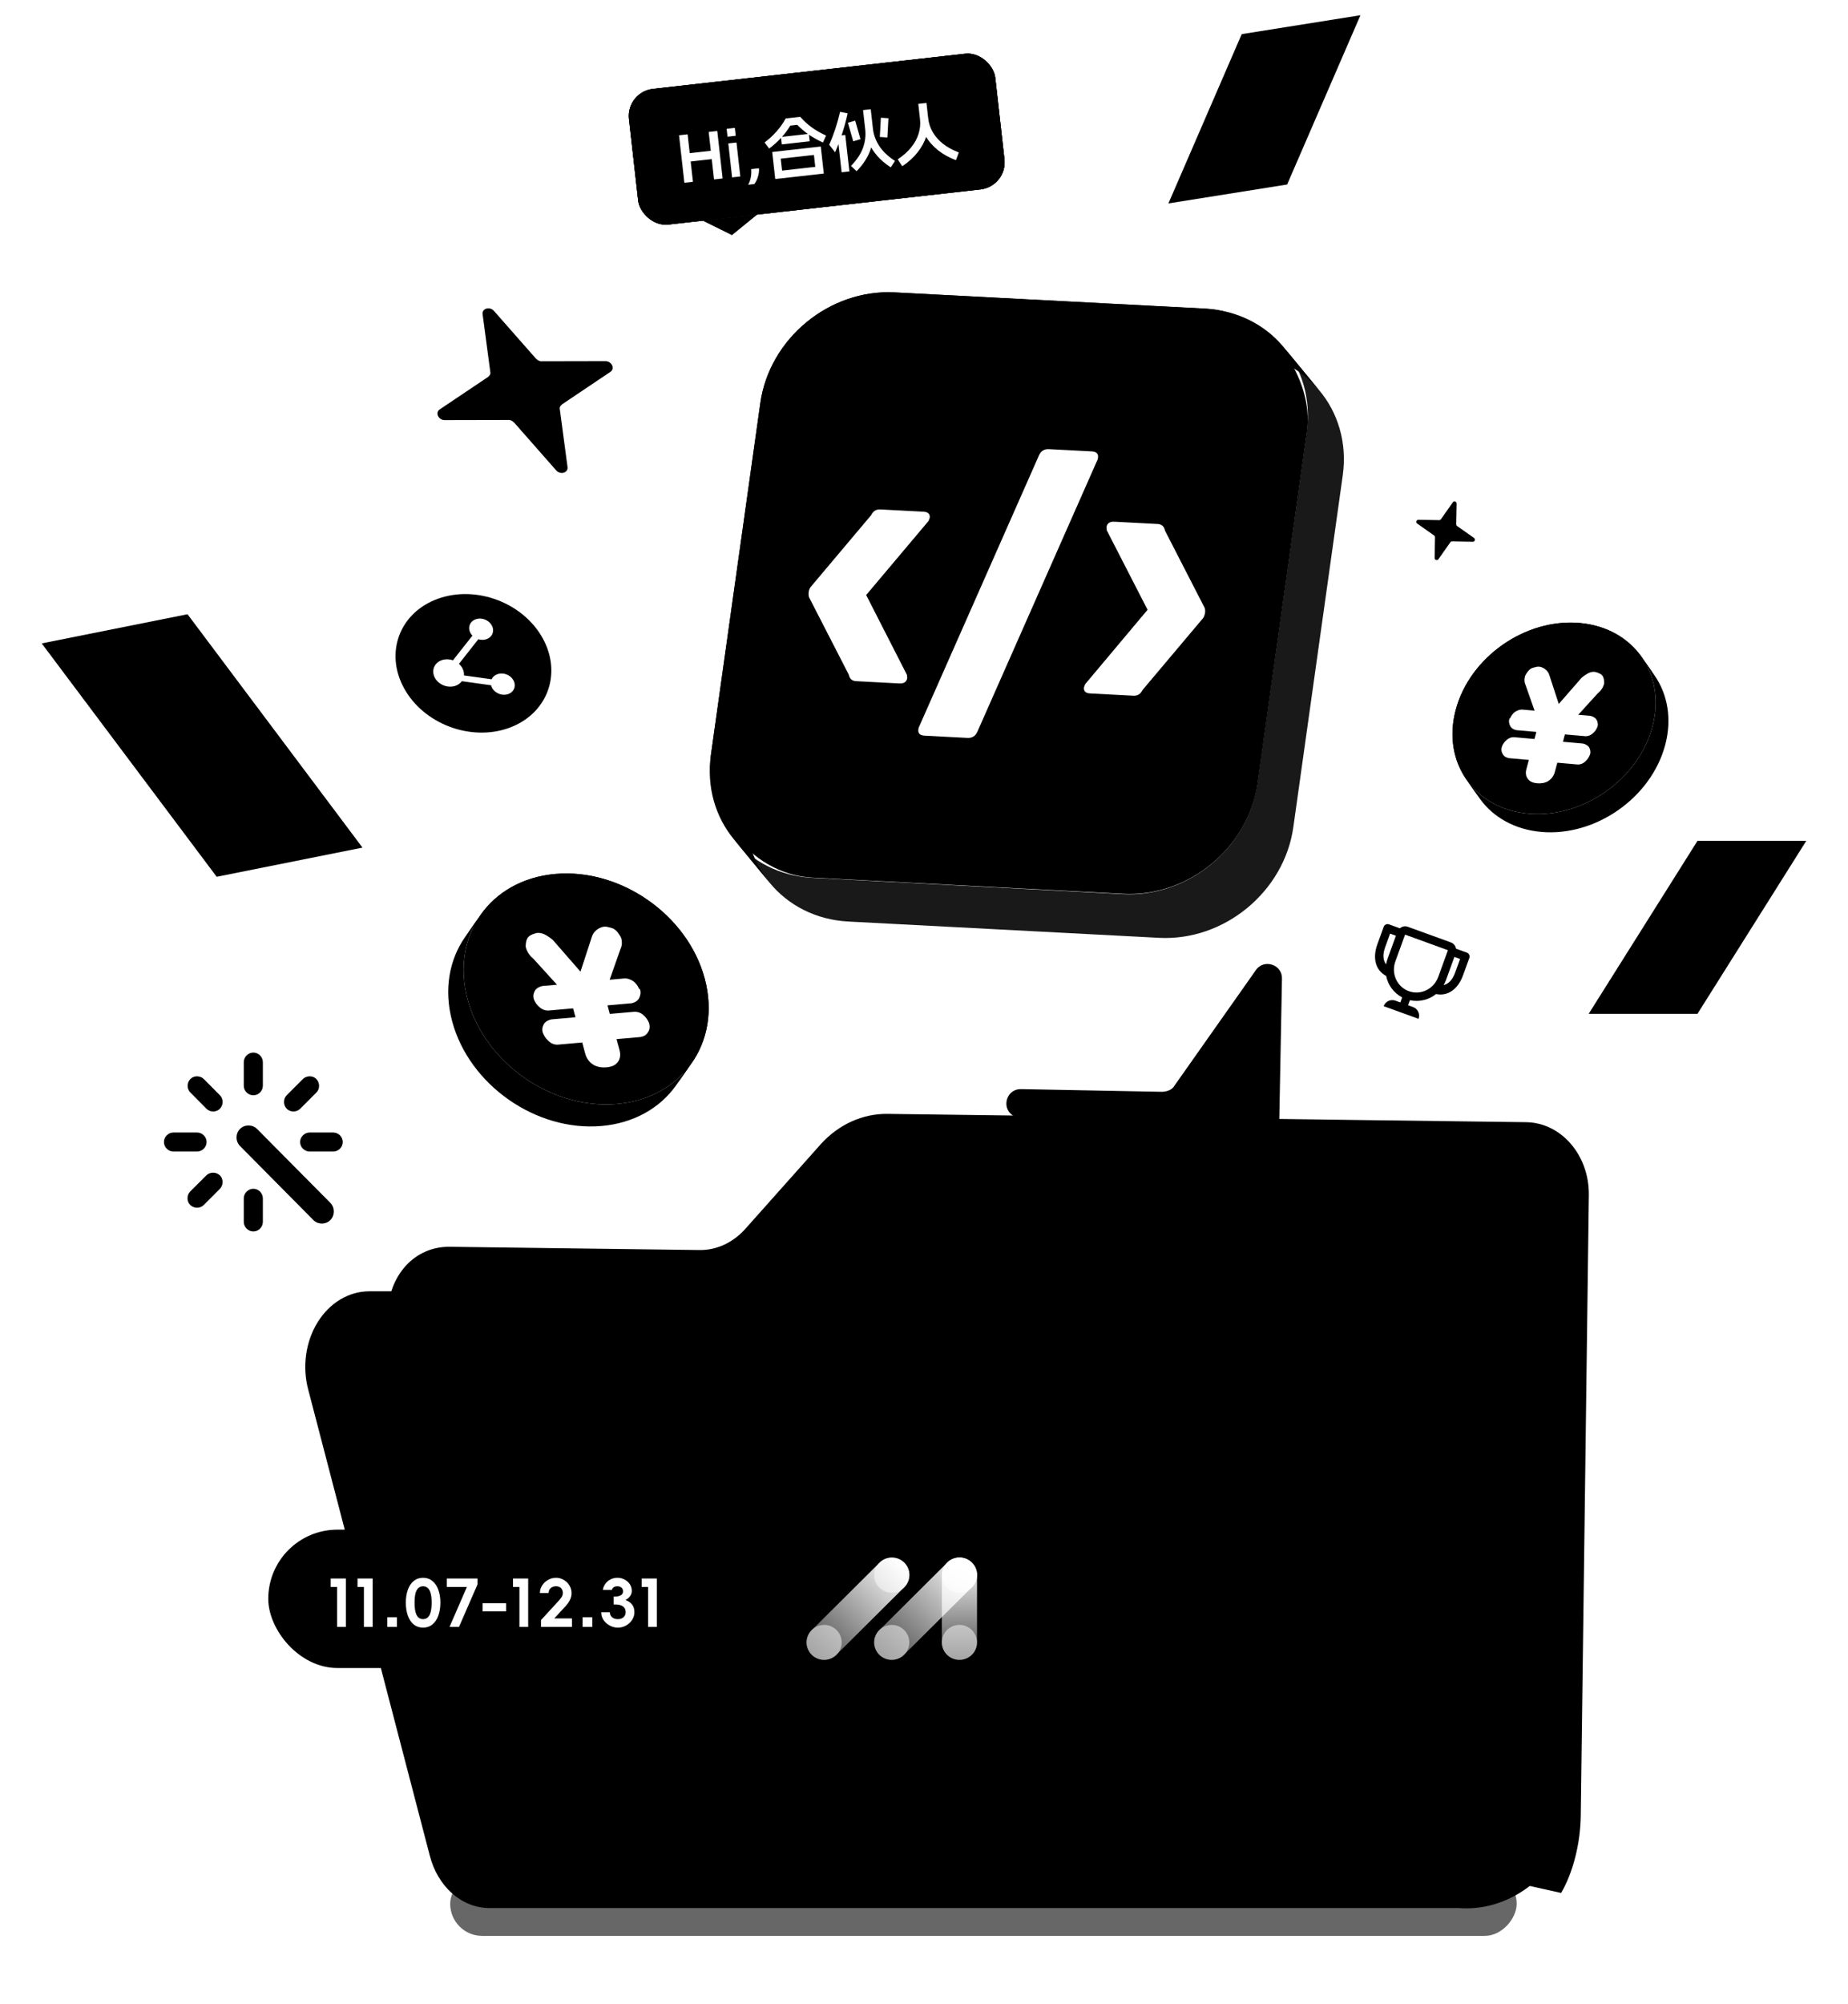 <svg width="620" height="672" viewBox="0 0 620 672" fill="none" xmlns="http://www.w3.org/2000/svg">
<g clip-path="url(#clip0_3859_5966)">
<g filter="url(#filter0_i_3859_5966)">
<path d="M234.732 401.912L150.874 400.821C139.079 400.668 130.209 410.445 130.035 423.792L133.195 489.381L261.785 559.145L523.75 617.524C527.829 610.602 530.228 600.669 530.345 591.69L533.052 383.483C533.225 370.136 523.801 359.187 512.006 359.034L297.746 356.248C289.442 356.14 281.43 359.755 275.456 366.305L249.893 394.992C245.83 399.442 240.376 401.985 234.732 401.912Z" fill="#FF7918" style="fill:#FF7918;fill:color(display-p3 1 0.474 0.094);fill-opacity:1;"/>
</g>
<g opacity="0.9" filter="url(#filter1_b_3859_5966)">
<path fill-rule="evenodd" clip-rule="evenodd" d="M430.346 116.035C436.751 123.546 439.951 133.76 438.4 144.799L421.825 262.739C418.783 284.384 398.622 301.003 376.794 299.86L272.523 294.395C261.609 293.823 252.345 288.918 246.189 281.451L258.275 296.112C264.43 303.579 273.695 308.484 284.609 309.056L388.879 314.52C410.707 315.664 430.868 299.045 433.91 277.4L450.486 159.46C452.037 148.421 448.836 138.207 442.431 130.696L430.346 116.035Z" fill="url(#paint0_linear_3859_5966)" style=""/>
</g>
<path fill-rule="evenodd" clip-rule="evenodd" d="M246.189 281.451C240.034 273.984 236.987 263.954 238.508 253.132L255.083 135.192C258.125 113.547 278.286 96.927 300.114 98.071L404.385 103.536C415.081 104.096 424.192 108.818 430.346 116.035L442.431 130.696C436.278 123.479 427.166 118.757 416.471 118.197L312.2 112.732C290.372 111.588 270.211 128.208 267.169 149.853L250.593 267.793C249.072 278.615 252.119 288.645 258.275 296.112L246.189 281.451Z" fill="#AAAAAA" style="fill:#AAAAAA;fill:color(display-p3 0.667 0.667 0.667);fill-opacity:1;"/>
<rect width="183.568" height="198.253" rx="39.577" transform="matrix(0.999 0.052 -0.139 0.99 260.592 96)" fill="url(#paint1_linear_3859_5966)" style=""/>
<path d="M373.805 174.965L388.354 175.727C389.74 175.8 390.567 176.535 390.836 177.933L404.17 203.892C404.336 204.362 404.371 204.941 404.291 205.513C404.21 206.086 404.014 206.652 403.703 207.213L383.321 231.405C382.666 232.754 381.646 233.393 380.26 233.32L365.711 232.558C364.21 232.479 363.498 231.75 363.675 230.49L364.051 229.472L385.008 204.503L371.309 177.833L371.223 176.79C371.4 175.531 372.304 174.886 373.805 174.965Z" fill="white" style="fill:white;fill-opacity:1;"/>
<path d="M351.91 150.633L366.343 151.39C367.844 151.469 368.556 152.198 368.379 153.457C368.298 154.03 368.266 154.259 368.134 154.367L327.882 245.455C327.211 246.919 326.075 247.551 324.574 247.473L310.141 246.716C308.64 246.638 307.928 245.908 308.105 244.649C308.186 244.076 308.218 243.847 308.35 243.739L348.602 152.652C349.273 151.187 350.408 150.555 351.91 150.633Z" fill="white" style="fill:white;fill-opacity:1;"/>
<path d="M295.33 170.852L309.879 171.615C311.38 171.693 312.092 172.423 311.915 173.682L311.539 174.7L290.598 199.555L304.281 226.34L304.368 227.382C304.191 228.642 303.286 229.286 301.785 229.208L287.236 228.445C285.85 228.373 285.023 227.637 284.754 226.239L271.42 200.28C271.27 199.696 271.235 199.117 271.315 198.544C271.396 197.972 271.592 197.406 271.887 196.96L292.269 172.768C292.924 171.418 293.945 170.779 295.33 170.852Z" fill="white" style="fill:white;fill-opacity:1;"/>
<g filter="url(#filter2_d_3859_5966)">
<circle cx="24.72" cy="24.72" r="24.72" transform="matrix(0.942 -0.337 0.48 0.877 123.684 205.116)" fill="url(#paint2_linear_3859_5966)" style=""/>
<path fill-rule="evenodd" clip-rule="evenodd" d="M160.475 210.384L153.973 218.638C154.434 219.05 154.821 219.529 155.108 220.055C155.541 220.846 155.727 221.699 155.657 222.519L164.94 223.811C165.296 223.029 165.979 222.419 166.864 222.102C167.813 221.763 168.915 221.788 169.928 222.173C170.941 222.559 171.782 223.272 172.266 224.156C172.75 225.04 172.837 226.023 172.508 226.888C172.179 227.753 171.461 228.43 170.513 228.77C169.564 229.109 168.461 229.084 167.448 228.699C166.435 228.313 165.594 227.6 165.11 226.716C164.951 226.425 164.834 226.123 164.762 225.818L154.941 224.451C154.447 225.136 153.727 225.669 152.856 225.981C151.637 226.417 150.221 226.384 148.92 225.89C147.619 225.395 146.539 224.479 145.917 223.344C145.296 222.208 145.184 220.946 145.606 219.834C146.029 218.723 146.951 217.853 148.17 217.417C149.345 216.997 150.704 217.012 151.966 217.458L158.489 209.178C158.232 208.912 158.012 208.616 157.838 208.299C157.354 207.415 157.267 206.432 157.596 205.566C157.925 204.701 158.643 204.024 159.592 203.685C160.541 203.345 161.643 203.371 162.656 203.756C163.669 204.141 164.51 204.854 164.994 205.738C165.478 206.622 165.565 207.605 165.236 208.47C164.907 209.336 164.189 210.013 163.24 210.352C162.384 210.658 161.403 210.668 160.475 210.384Z" fill="white" style="fill:white;fill-opacity:1;"/>
</g>
<path fill-rule="evenodd" clip-rule="evenodd" d="M14 215.783L72.697 294.045L121.611 284.262L62.914 206L14 215.783Z" fill="url(#paint3_linear_3859_5966)" style=""/>
<path fill-rule="evenodd" clip-rule="evenodd" d="M606 282L569.5 340H533L569.5 282H606Z" fill="url(#paint4_linear_3859_5966)" style=""/>
<path fill-rule="evenodd" clip-rule="evenodd" d="M456.429 5.104L431.833 61.877L392 68.221L416.595 11.447L456.429 5.104Z" fill="url(#paint5_linear_3859_5966)" style=""/>
<g opacity="0.596" filter="url(#filter3_f_3859_5966)">
<rect width="357.806" height="21.522" rx="10.761" transform="matrix(1 0 0 -1 151.037 649.242)" fill="#E23B3B" style="fill:#E23B3B;fill:color(display-p3 0.888 0.231 0.231);fill-opacity:1;"/>
</g>
<g filter="url(#filter4_d_3859_5966)">
<path d="M467.969 408.96L429.309 381.714C427.843 380.887 427.313 379.324 427.199 377.55L428.096 330.262C428.279 325.459 422.005 323.405 419.313 327.386L392.067 366.046C391.239 367.512 389.677 368.042 387.903 368.156L340.614 367.259C335.812 367.076 333.758 373.35 337.738 376.042L376.399 403.289C377.865 404.116 378.395 405.679 378.509 407.453L377.612 454.741C377.429 459.543 383.702 461.598 386.395 457.617L413.641 418.956C414.468 417.491 416.031 416.96 417.805 416.847L465.094 417.743C469.896 417.927 471.95 411.653 467.969 408.96Z" fill="url(#paint6_linear_3859_5966)" style=""/>
</g>
<path d="M203.067 121.119L181.783 121.164C181.039 121.234 180.386 120.839 179.808 120.274L165.746 104.297C164.349 102.653 161.614 103.449 161.917 105.412L164.493 124.734C164.66 125.418 164.296 125.964 163.733 126.421L147.55 137.287C145.879 138.36 147.093 140.937 149.25 140.895L170.534 140.849C171.279 140.779 171.932 141.175 172.509 141.74L186.571 157.716C187.968 159.361 190.703 158.564 190.4 156.601L187.824 137.279C187.657 136.595 188.022 136.05 188.584 135.593L204.767 124.726C206.439 123.653 205.224 121.077 203.067 121.119Z" fill="url(#paint7_linear_3859_5966)" style=""/>
<path d="M494.528 180.411L488.873 176.426C488.659 176.305 488.581 176.076 488.565 175.817L488.696 168.9C488.723 168.197 487.805 167.897 487.411 168.479L483.426 174.134C483.305 174.349 483.076 174.426 482.817 174.443L475.9 174.312C475.197 174.285 474.897 175.202 475.479 175.596L481.134 179.582C481.348 179.703 481.426 179.931 481.442 180.191L481.311 187.108C481.285 187.81 482.202 188.111 482.596 187.529L486.581 181.873C486.702 181.659 486.931 181.582 487.191 181.565L494.108 181.696C494.81 181.723 495.111 180.805 494.528 180.411Z" fill="url(#paint8_linear_3859_5966)" style=""/>
<path fill-rule="evenodd" clip-rule="evenodd" d="M63.894 361.849C62.649 363.069 62.649 365.171 63.842 366.365L69.235 371.815C70.454 373.061 72.554 373.061 73.747 371.867C74.991 370.621 74.991 368.545 73.799 367.325L68.405 361.901C67.187 360.682 65.086 360.63 63.894 361.849ZM105.121 409.159C106.677 410.742 109.321 410.716 110.851 409.159C112.381 407.576 112.381 405.007 110.851 403.424L86.245 378.614C84.689 377.057 82.044 377.057 80.514 378.614C78.959 380.197 78.984 382.766 80.514 384.323L105.121 409.159ZM63.79 404.073C62.597 402.879 62.623 400.777 63.842 399.557L69.261 394.159C70.48 392.965 72.58 392.991 73.799 394.211C74.991 395.431 74.965 397.507 73.747 398.727L68.328 404.15C67.109 405.344 65.009 405.318 63.79 404.073ZM96.175 367.325C94.983 368.545 94.983 370.621 96.227 371.867C97.42 373.061 99.52 373.061 100.739 371.815L106.158 366.391C107.377 365.197 107.351 363.095 106.106 361.849C104.914 360.63 102.813 360.682 101.595 361.901L96.175 367.325ZM85 353C86.737 353 88.189 354.479 88.189 356.218V364.133C88.189 365.872 86.737 367.325 85 367.325C83.263 367.325 81.785 365.872 81.785 364.133V356.218C81.785 354.479 83.263 353 85 353ZM55 383C55 381.261 56.452 379.808 58.189 379.808H66.098C67.835 379.808 69.313 381.261 69.313 383C69.313 384.739 67.835 386.192 66.098 386.192H58.189C56.452 386.192 55 384.739 55 383ZM115 383C115 384.739 113.522 386.192 111.785 386.192H103.902C102.165 386.192 100.687 384.739 100.687 383C100.687 381.261 102.165 379.808 103.902 379.808H111.785C113.522 379.808 115 381.261 115 383ZM85 398.675C86.737 398.675 88.189 400.154 88.189 401.893V409.782C88.189 411.521 86.737 413 85 413C83.263 413 81.785 411.521 81.785 409.782V401.893C81.785 400.154 83.263 398.675 85 398.675Z" fill="url(#paint9_linear_3859_5966)" style=""/>
<g filter="url(#filter5_d_3859_5966)">
<path fill-rule="evenodd" clip-rule="evenodd" d="M231.765 352.934C237.34 345.271 239.343 335.051 236.432 324.187C230.724 302.886 208.288 287.176 186.318 289.098C175.334 290.059 166.546 295.246 161.218 302.855L156.046 310.241C161.374 302.632 170.162 297.445 181.147 296.484C203.116 294.562 225.552 310.272 231.26 331.573C234.171 342.437 232.169 352.657 226.593 360.32L231.765 352.934Z" fill="#AAAAAA" style="fill:#AAAAAA;fill:color(display-p3 0.667 0.667 0.667);fill-opacity:1;"/>
<path fill-rule="evenodd" clip-rule="evenodd" d="M161.217 302.855C155.889 310.465 154.021 320.497 156.874 331.147C162.582 352.449 185.019 368.159 206.988 366.237C217.753 365.296 226.408 360.295 231.765 352.933L226.593 360.319C221.236 367.681 212.581 372.681 201.816 373.623C179.847 375.545 157.41 359.835 151.703 338.533C148.849 327.883 150.717 317.851 156.046 310.241L161.217 302.855Z" fill="url(#paint10_linear_3859_5966)" style=""/>
<path d="M206.988 366.238C228.958 364.316 242.14 345.489 236.432 324.187C230.725 302.886 208.288 287.175 186.319 289.097C164.35 291.02 151.167 309.846 156.875 331.148C162.583 352.449 185.019 368.16 206.988 366.238Z" fill="url(#paint11_linear_3859_5966)" style=""/>
<path fill-rule="evenodd" clip-rule="evenodd" d="M214.362 329.556C214.319 329.631 214.273 329.703 214.226 329.772L212.748 331.882C212.796 331.813 212.841 331.741 212.884 331.666L214.362 329.556Z" fill="#AAAAAA" style="fill:#AAAAAA;fill:color(display-p3 0.667 0.667 0.667);fill-opacity:1;"/>
<path fill-rule="evenodd" clip-rule="evenodd" d="M203.821 331.879L204.588 334.741L212.672 334.033C213.827 333.932 214.987 334.34 215.862 335.155C216.704 335.845 217.355 336.807 217.75 337.791L217.817 338.04C218.084 339.035 217.965 340.064 217.395 340.878L215.918 342.989C216.488 342.175 216.606 341.146 216.339 340.15L216.273 339.901C215.878 338.917 215.226 337.956 214.384 337.265C213.509 336.45 212.349 336.043 211.195 336.144L203.111 336.851L202.344 333.989L203.821 331.879Z" fill="#AAAAAA" style="fill:#AAAAAA;fill:color(display-p3 0.667 0.667 0.667);fill-opacity:1;"/>
<path fill-rule="evenodd" clip-rule="evenodd" d="M217.396 340.878C217.342 340.972 217.286 341.061 217.227 341.145L215.749 343.255C215.808 343.171 215.864 343.082 215.918 342.988L217.396 340.878Z" fill="#AAAAAA" style="fill:#AAAAAA;fill:color(display-p3 0.667 0.667 0.667);fill-opacity:1;"/>
<path fill-rule="evenodd" clip-rule="evenodd" d="M206.855 343.201L207.855 346.933C208.227 348.322 208.126 349.642 207.396 350.701L205.918 352.812C206.648 351.752 206.749 350.432 206.377 349.044L205.377 345.311L206.855 343.201Z" fill="#AAAAAA" style="fill:#AAAAAA;fill:color(display-p3 0.667 0.667 0.667);fill-opacity:1;"/>
<path fill-rule="evenodd" clip-rule="evenodd" d="M207.396 350.702C207.342 350.781 207.283 350.86 207.221 350.936L205.743 353.047C205.805 352.97 205.864 352.892 205.919 352.812L207.396 350.702Z" fill="#AAAAAA" style="fill:#AAAAAA;fill:color(display-p3 0.667 0.667 0.667);fill-opacity:1;"/>
<path fill-rule="evenodd" clip-rule="evenodd" d="M179.498 326.876C180.068 326.062 180.995 325.599 181.988 325.385L186.864 324.958L185.386 327.068L180.51 327.495C179.517 327.709 178.59 328.172 178.021 328.986L179.498 326.876Z" fill="#AAAAAA" style="fill:#AAAAAA;fill:color(display-p3 0.667 0.667 0.667);fill-opacity:1;"/>
<path fill-rule="evenodd" clip-rule="evenodd" d="M177.022 309.238C177.598 308.406 178.726 307.955 180.111 307.595L180.239 307.583C181.266 307.494 182.264 307.788 183.201 308.343C183.976 308.784 184.784 309.35 185.464 309.928L194.752 320.575L193.274 322.686L183.986 312.038C183.306 311.461 182.498 310.895 181.723 310.453C180.786 309.898 179.788 309.604 178.762 309.694L178.633 309.705C177.249 310.065 176.12 310.516 175.544 311.348L177.022 309.238Z" fill="#AAAAAA" style="fill:#AAAAAA;fill:color(display-p3 0.667 0.667 0.667);fill-opacity:1;"/>
<path fill-rule="evenodd" clip-rule="evenodd" d="M186.864 324.958L179.041 316.347C178.523 315.883 178.005 315.419 177.581 314.819C176.996 314.106 176.635 313.247 176.401 312.376L176.368 312.251C176.358 311.233 176.476 310.204 176.918 309.402C176.95 309.345 176.984 309.291 177.021 309.238L175.544 311.348C175.507 311.401 175.472 311.456 175.44 311.512C174.998 312.315 174.88 313.344 174.89 314.361L174.924 314.486C175.157 315.357 175.519 316.217 176.104 316.929C176.527 317.529 177.045 317.993 177.564 318.457L185.387 327.068L186.864 324.958ZM179.499 326.876C179.057 327.678 178.777 328.594 179.044 329.59L179.044 329.59L179.111 329.838C179.539 330.947 180.157 331.784 180.999 332.475C181.874 333.289 183.034 333.697 184.189 333.596L192.273 332.889L193.073 335.875L191.595 337.985L191.595 337.985L191.595 337.985L183.511 338.693C182.983 338.806 182.474 338.991 182.027 339.26C182.124 338.843 182.294 338.446 182.499 338.073C183.069 337.26 183.995 336.796 184.989 336.582L191.076 336.05L190.795 334.999L182.711 335.706C181.556 335.807 180.396 335.4 179.521 334.585C178.68 333.894 178.061 333.057 177.633 331.949L177.566 331.7L177.566 331.7C177.299 330.704 177.579 329.789 178.021 328.986L179.499 326.876ZM182.027 339.26C181.915 339.743 181.901 340.254 182.044 340.787L182.111 341.036C182.506 342.02 182.996 342.869 183.871 343.684C184.779 344.623 185.972 345.155 187.256 345.043L195.34 344.336L196.34 348.068C196.74 349.561 197.62 350.885 199.041 351.779C200.301 352.56 201.941 352.799 203.481 352.664C205.021 352.529 206.461 352.021 207.22 350.936L205.743 353.047C204.983 354.132 203.543 354.64 202.003 354.774C200.464 354.909 198.824 354.671 197.564 353.889C196.142 352.995 195.262 351.671 194.862 350.178L193.862 346.446L185.778 347.153C184.495 347.265 183.302 346.733 182.393 345.794C181.518 344.979 181.028 344.131 180.633 343.146L180.567 342.898C180.3 341.902 180.58 340.986 181.021 340.184C181.288 339.802 181.634 339.498 182.027 339.26ZM211.905 331.171C212.808 330.977 213.655 330.577 214.205 329.802L212.748 331.882C212.199 332.677 211.342 333.084 210.428 333.282L202.344 333.989L203.821 331.879L211.905 331.171ZM214.939 342.493C215.946 342.291 216.693 341.906 217.223 341.15L215.749 343.255C215.218 344.015 214.471 344.401 213.461 344.604L205.377 345.311L206.855 343.201L214.939 342.493ZM198.647 308.647L194.751 320.575L193.274 322.685L197.169 310.757C197.323 310.369 197.492 310.041 197.7 309.741L199.178 307.631C198.97 307.931 198.8 308.259 198.647 308.647Z" fill="url(#paint12_linear_3859_5966)" style=""/>
<path fill-rule="evenodd" clip-rule="evenodd" d="M199.178 307.631C199.394 307.318 199.652 307.036 199.977 306.748C200.613 306.183 201.411 305.731 202.405 305.517C202.918 305.472 203.431 305.427 204.011 305.631C204.558 305.71 205.138 305.914 205.718 306.118C206.331 306.447 206.849 306.911 207.239 307.386C207.663 307.985 208.086 308.585 208.414 309.32C208.781 310.689 208.696 311.842 208.193 312.905L204.539 323.284L209.415 322.858C210.442 322.768 211.602 323.176 212.571 323.855C213.413 324.545 214.031 325.383 214.426 326.367L214.716 326.469L214.783 326.718C215.05 327.713 214.803 328.753 214.362 329.556L212.884 331.666C213.326 330.863 213.572 329.823 213.305 328.828L213.239 328.579L212.949 328.477C212.554 327.493 211.935 326.656 211.094 325.965C210.124 325.286 208.964 324.878 207.937 324.968L203.061 325.395L206.715 315.015C207.218 313.953 207.303 312.799 206.937 311.431C206.608 310.695 206.185 310.096 205.762 309.496C205.372 309.021 204.853 308.557 204.24 308.228C203.66 308.025 203.08 307.821 202.534 307.741C201.954 307.537 201.44 307.582 200.927 307.627C199.934 307.841 199.136 308.293 198.499 308.858C198.174 309.146 197.917 309.429 197.7 309.741L199.178 307.631Z" fill="#AAAAAA" style="fill:#AAAAAA;fill:color(display-p3 0.667 0.667 0.667);fill-opacity:1;"/>
<g filter="url(#filter6_d_3859_5966)">
<path fill-rule="evenodd" clip-rule="evenodd" d="M214.716 326.469L214.783 326.717C215.05 327.713 214.803 328.753 214.362 329.556C213.825 330.494 212.899 330.957 211.905 331.171L203.821 331.879L204.588 334.74L212.672 334.033C213.827 333.932 214.987 334.34 215.862 335.155C216.703 335.845 217.355 336.807 217.75 337.791L217.817 338.04C218.084 339.035 217.965 340.064 217.395 340.878C216.859 341.816 216.061 342.268 214.939 342.493L206.855 343.201L207.855 346.933C208.255 348.426 208.109 349.84 207.221 350.936C206.461 352.021 205.021 352.529 203.481 352.664C201.941 352.799 200.301 352.56 199.042 351.779C197.62 350.885 196.74 349.561 196.34 348.068L195.34 344.336L187.256 345.043C185.972 345.155 184.779 344.623 183.871 343.684C182.996 342.869 182.506 342.02 182.111 341.036C182.078 340.912 182.044 340.787 182.044 340.787C181.778 339.792 182.057 338.876 182.499 338.073C183.069 337.26 183.995 336.796 184.989 336.582L193.073 335.875L192.273 332.889L184.189 333.596C183.034 333.697 181.874 333.289 180.999 332.475C180.157 331.784 179.539 330.947 179.111 329.838C179.077 329.714 179.044 329.59 179.044 329.59C178.777 328.594 179.057 327.678 179.499 326.876C180.069 326.062 180.995 325.599 181.988 325.385L186.864 324.958L179.041 316.347C178.523 315.883 178.005 315.419 177.581 314.819C176.996 314.106 176.635 313.247 176.401 312.376L176.368 312.251C176.358 311.233 176.476 310.204 176.918 309.402C177.454 308.463 178.637 307.978 180.111 307.594L180.239 307.583C181.265 307.493 182.264 307.788 183.2 308.343C183.975 308.784 184.784 309.35 185.463 309.927L194.752 320.575L198.647 308.647C198.96 307.855 199.34 307.313 199.977 306.748C200.613 306.183 201.411 305.731 202.405 305.517C202.918 305.472 203.431 305.427 204.011 305.631C204.558 305.71 205.138 305.914 205.718 306.118C206.331 306.446 206.849 306.91 207.239 307.386C207.663 307.985 208.086 308.585 208.414 309.32C208.781 310.689 208.696 311.842 208.193 312.905L204.539 323.284L209.415 322.858C210.442 322.768 211.602 323.176 212.571 323.855C213.413 324.545 214.031 325.382 214.426 326.367L214.716 326.469Z" fill="white" style="fill:white;fill-opacity:1;"/>
</g>
</g>
<g filter="url(#filter7_d_3859_5966)">
<path fill-rule="evenodd" clip-rule="evenodd" d="M492.274 257.847C487.652 251.495 485.992 243.022 488.405 234.015C493.137 216.355 511.738 203.33 529.952 204.923C539.059 205.72 546.345 210.021 550.762 216.329L555.05 222.453C550.632 216.144 543.347 211.844 534.24 211.047C516.026 209.453 497.425 222.478 492.693 240.138C490.279 249.145 491.939 257.618 496.562 263.971L492.274 257.847Z" fill="#AAAAAA" style="fill:#AAAAAA;fill:color(display-p3 0.667 0.667 0.667);fill-opacity:1;"/>
<path fill-rule="evenodd" clip-rule="evenodd" d="M550.762 216.329C555.18 222.638 556.729 230.955 554.363 239.785C549.631 257.446 531.03 270.47 512.816 268.877C503.891 268.096 496.716 263.95 492.274 257.847L496.562 263.97C501.003 270.074 508.179 274.219 517.104 275C535.317 276.594 553.919 263.569 558.651 245.909C561.017 237.078 559.468 228.761 555.05 222.453L550.762 216.329Z" fill="url(#paint13_linear_3859_5966)" style=""/>
<path d="M512.816 268.877C494.603 267.284 483.674 251.675 488.406 234.015C493.138 216.355 511.739 203.33 529.953 204.923C548.166 206.517 559.096 222.125 554.363 239.785C549.631 257.446 531.03 270.471 512.816 268.877Z" fill="url(#paint14_linear_3859_5966)" style=""/>
<path fill-rule="evenodd" clip-rule="evenodd" d="M506.704 238.466C506.74 238.528 506.777 238.588 506.817 238.645L508.042 240.395C508.002 240.337 507.965 240.278 507.929 240.215L506.704 238.466Z" fill="#AAAAAA" style="fill:#AAAAAA;fill:color(display-p3 0.667 0.667 0.667);fill-opacity:1;"/>
<path fill-rule="evenodd" clip-rule="evenodd" d="M515.442 240.392L514.806 242.764L508.104 242.178C507.147 242.094 506.185 242.432 505.46 243.108C504.762 243.68 504.222 244.477 503.894 245.293L503.839 245.499C503.618 246.325 503.716 247.178 504.188 247.853L505.413 249.602C504.941 248.927 504.843 248.074 505.064 247.249L505.119 247.043C505.447 246.227 505.987 245.43 506.685 244.857C507.41 244.182 508.372 243.843 509.329 243.927L516.031 244.514L516.667 242.141L515.442 240.392Z" fill="#AAAAAA" style="fill:#AAAAAA;fill:color(display-p3 0.667 0.667 0.667);fill-opacity:1;"/>
<path fill-rule="evenodd" clip-rule="evenodd" d="M504.189 247.853C504.233 247.93 504.28 248.004 504.329 248.074L505.554 249.824C505.505 249.754 505.458 249.68 505.414 249.602L504.189 247.853Z" fill="#AAAAAA" style="fill:#AAAAAA;fill:color(display-p3 0.667 0.667 0.667);fill-opacity:1;"/>
<path fill-rule="evenodd" clip-rule="evenodd" d="M512.927 249.778L512.098 252.873C511.79 254.024 511.873 255.118 512.479 255.997L513.704 257.746C513.098 256.868 513.015 255.774 513.323 254.622L514.152 251.528L512.927 249.778Z" fill="#AAAAAA" style="fill:#AAAAAA;fill:color(display-p3 0.667 0.667 0.667);fill-opacity:1;"/>
<path fill-rule="evenodd" clip-rule="evenodd" d="M512.478 255.997C512.524 256.063 512.572 256.128 512.624 256.192L513.849 257.941C513.797 257.878 513.749 257.813 513.703 257.747L512.478 255.997Z" fill="#AAAAAA" style="fill:#AAAAAA;fill:color(display-p3 0.667 0.667 0.667);fill-opacity:1;"/>
<path fill-rule="evenodd" clip-rule="evenodd" d="M535.607 236.244C535.135 235.569 534.366 235.185 533.543 235.007L529.5 234.654L530.725 236.403L534.768 236.757C535.591 236.935 536.36 237.319 536.832 237.993L535.607 236.244Z" fill="#AAAAAA" style="fill:#AAAAAA;fill:color(display-p3 0.667 0.667 0.667);fill-opacity:1;"/>
<path fill-rule="evenodd" clip-rule="evenodd" d="M537.661 221.621C537.183 220.931 536.247 220.557 535.099 220.258L534.993 220.249C534.142 220.175 533.314 220.419 532.538 220.879C531.895 221.245 531.225 221.714 530.662 222.193L522.961 231.02L524.186 232.77L531.887 223.942C532.45 223.464 533.12 222.994 533.763 222.628C534.539 222.168 535.367 221.924 536.218 221.999L536.324 222.008C537.473 222.307 538.408 222.68 538.886 223.37L537.661 221.621Z" fill="#AAAAAA" style="fill:#AAAAAA;fill:color(display-p3 0.667 0.667 0.667);fill-opacity:1;"/>
<path fill-rule="evenodd" clip-rule="evenodd" d="M529.501 234.654L535.987 227.515C536.417 227.13 536.846 226.745 537.197 226.248C537.682 225.657 537.982 224.944 538.176 224.222L538.203 224.119C538.212 223.275 538.114 222.422 537.747 221.757C537.721 221.71 537.692 221.665 537.662 221.621L538.887 223.37C538.917 223.414 538.946 223.46 538.972 223.506C539.339 224.172 539.437 225.025 539.428 225.869L539.401 225.972C539.207 226.694 538.907 227.407 538.422 227.998C538.071 228.495 537.642 228.88 537.212 229.264L530.726 236.403L529.501 234.654ZM535.608 236.244C535.974 236.909 536.206 237.669 535.985 238.494L537.21 240.243C537.431 239.418 537.199 238.659 536.833 237.993L535.608 236.244ZM524.354 243.705L525.017 241.229L531.719 241.816C532.677 241.899 533.638 241.561 534.364 240.886C535.062 240.313 535.574 239.619 535.929 238.7L535.985 238.494L537.21 240.243L537.154 240.45C536.799 241.369 536.287 242.063 535.589 242.635C534.863 243.311 533.902 243.649 532.944 243.565L526.242 242.979L526.009 243.85L531.056 244.291C531.88 244.469 532.648 244.853 533.12 245.527C533.29 245.836 533.431 246.165 533.511 246.511C533.838 246.709 534.124 246.961 534.345 247.277C534.711 247.942 534.943 248.702 534.722 249.527L534.722 249.527L534.667 249.733C534.339 250.549 533.933 251.253 533.208 251.928C532.455 252.707 531.466 253.148 530.402 253.055L523.7 252.469L522.87 255.563C522.539 256.801 521.809 257.898 520.631 258.64C519.586 259.287 518.226 259.485 516.95 259.373C515.673 259.262 514.48 258.841 513.85 257.941L512.625 256.191C513.255 257.091 514.448 257.512 515.725 257.624C517.001 257.736 518.361 257.538 519.405 256.89C520.584 256.149 521.314 255.051 521.645 253.814L522.474 250.719L529.177 251.305C530.24 251.398 531.23 250.957 531.983 250.179C532.708 249.503 533.114 248.8 533.442 247.984L533.497 247.777L533.497 247.777C533.616 247.335 533.604 246.912 533.511 246.511C533.141 246.288 532.719 246.135 532.281 246.041L525.579 245.454L525.579 245.454L525.579 245.454L524.354 243.705ZM506.834 238.67C507.29 239.312 507.992 239.644 508.74 239.805L515.443 240.391L516.668 242.141L509.965 241.555C509.208 241.391 508.497 241.053 508.042 240.394L506.834 238.67ZM506.225 249.192C505.39 249.024 504.772 248.705 504.332 248.078L505.554 249.823C505.994 250.453 506.614 250.773 507.45 250.941L514.153 251.528L512.928 249.778L506.225 249.192ZM519.733 221.131L522.962 231.02L524.187 232.77L520.958 222.88C520.83 222.559 520.69 222.287 520.518 222.038L519.293 220.289C519.465 220.537 519.605 220.809 519.733 221.131Z" fill="url(#paint15_linear_3859_5966)" style=""/>
<path fill-rule="evenodd" clip-rule="evenodd" d="M519.293 220.289C519.113 220.03 518.899 219.796 518.63 219.557C518.102 219.088 517.441 218.714 516.617 218.536C516.192 218.499 515.766 218.462 515.285 218.631C514.832 218.697 514.351 218.866 513.871 219.035C513.362 219.307 512.932 219.692 512.609 220.086C512.258 220.583 511.907 221.08 511.635 221.689C511.331 222.824 511.401 223.78 511.819 224.661L514.848 233.266L510.805 232.913C509.954 232.838 508.993 233.176 508.188 233.74C507.491 234.312 506.978 235.006 506.651 235.822L506.41 235.906L506.355 236.113C506.134 236.938 506.338 237.8 506.704 238.466L507.929 240.215C507.563 239.55 507.359 238.688 507.58 237.862L507.635 237.656L507.876 237.572C508.203 236.756 508.716 236.061 509.413 235.489C510.218 234.926 511.179 234.588 512.03 234.662L516.073 235.016L513.044 226.411C512.626 225.53 512.556 224.574 512.86 223.439C513.132 222.829 513.483 222.332 513.834 221.835C514.157 221.441 514.587 221.056 515.096 220.784C515.576 220.615 516.057 220.446 516.51 220.38C516.991 220.211 517.417 220.248 517.842 220.286C518.666 220.463 519.328 220.838 519.855 221.306C520.124 221.545 520.338 221.779 520.518 222.038L519.293 220.289Z" fill="#AAAAAA" style="fill:#AAAAAA;fill:color(display-p3 0.667 0.667 0.667);fill-opacity:1;"/>
<g filter="url(#filter8_d_3859_5966)">
<path fill-rule="evenodd" clip-rule="evenodd" d="M506.409 235.907L506.354 236.113C506.133 236.938 506.337 237.801 506.704 238.466C507.148 239.244 507.916 239.628 508.74 239.805L515.442 240.392L514.806 242.764L508.104 242.178C507.147 242.094 506.185 242.432 505.46 243.108C504.762 243.68 504.222 244.477 503.894 245.293L503.839 245.5C503.618 246.325 503.716 247.178 504.188 247.853C504.633 248.631 505.295 249.005 506.225 249.192L512.927 249.779L512.098 252.873C511.766 254.111 511.888 255.283 512.624 256.192C513.254 257.091 514.448 257.513 515.724 257.624C517.001 257.736 518.36 257.538 519.405 256.891C520.583 256.149 521.313 255.052 521.645 253.814L522.474 250.719L529.176 251.306C530.24 251.399 531.229 250.958 531.982 250.179C532.707 249.503 533.114 248.8 533.441 247.984C533.469 247.881 533.496 247.778 533.496 247.778C533.718 246.952 533.486 246.193 533.119 245.528C532.647 244.853 531.879 244.469 531.055 244.291L524.353 243.705L525.017 241.229L531.719 241.816C532.676 241.9 533.638 241.561 534.363 240.886C535.061 240.314 535.574 239.619 535.929 238.7C535.956 238.597 535.984 238.494 535.984 238.494C536.205 237.669 535.973 236.91 535.607 236.244C535.135 235.569 534.366 235.185 533.543 235.008L529.5 234.654L535.986 227.515C536.416 227.13 536.846 226.746 537.197 226.249C537.682 225.658 537.981 224.945 538.175 224.223L538.202 224.12C538.211 223.276 538.113 222.423 537.747 221.757C537.302 220.979 536.321 220.577 535.1 220.259L534.993 220.249C534.142 220.175 533.315 220.419 532.538 220.879C531.896 221.245 531.226 221.715 530.662 222.193L522.961 231.021L519.732 221.131C519.472 220.475 519.157 220.025 518.629 219.557C518.102 219.088 517.44 218.714 516.617 218.536C516.191 218.499 515.765 218.462 515.285 218.631C514.832 218.697 514.351 218.866 513.87 219.035C513.361 219.307 512.932 219.692 512.608 220.086C512.257 220.583 511.906 221.08 511.634 221.69C511.33 222.824 511.401 223.781 511.818 224.662L514.847 233.267L510.805 232.913C509.953 232.838 508.992 233.177 508.188 233.74C507.49 234.312 506.977 235.006 506.65 235.822L506.409 235.907Z" fill="white" style="fill:white;fill-opacity:1;"/>
</g>
</g>
<rect x="210" y="30.834" width="123.667" height="45.79" rx="9.123" transform="rotate(-6.423 210 30.834)" fill="url(#paint16_linear_3859_5966)" style=""/>
<rect x="210" y="30.834" width="123.667" height="45.79" rx="9.123" transform="rotate(-6.423 210 30.834)" fill="url(#paint17_linear_3859_5966)" style=""/>
<rect x="210" y="30.834" width="123.667" height="45.79" rx="9.123" transform="rotate(-6.423 210 30.834)" fill="url(#paint18_linear_3859_5966)" style=""/>
<path d="M232.48 60.932C232.482 60.946 232.476 60.961 232.464 60.977C232.464 60.977 232.456 60.978 232.442 60.98L229.648 61.294C229.633 61.296 229.619 61.297 229.605 61.299C229.603 61.285 229.601 61.27 229.6 61.256L227.817 45.414C227.815 45.4 227.814 45.393 227.814 45.393C227.827 45.377 227.84 45.368 227.855 45.367L230.649 45.052C230.663 45.05 230.671 45.057 230.673 45.071C230.687 45.069 230.695 45.076 230.697 45.09L232.48 60.932ZM242.432 59.812C242.434 59.826 242.428 59.841 242.416 59.857C242.416 59.857 242.408 59.858 242.394 59.859L239.6 60.174C239.585 60.175 239.571 60.177 239.557 60.179C239.555 60.164 239.554 60.15 239.552 60.136L237.769 44.294C237.767 44.28 237.766 44.273 237.766 44.273C237.779 44.257 237.792 44.248 237.807 44.246L240.601 43.932C240.615 43.93 240.623 43.937 240.625 43.951C240.639 43.949 240.647 43.956 240.649 43.97L242.432 59.812ZM240.251 53.2L230.321 54.318L230.006 51.524L239.937 50.406L240.251 53.2ZM246.83 45.494C246.831 45.509 246.826 45.524 246.813 45.54C246.813 45.54 246.806 45.541 246.792 45.542L244.126 45.842C244.112 45.844 244.098 45.845 244.083 45.847C244.082 45.833 244.08 45.818 244.078 45.804L243.791 43.246C243.789 43.232 243.788 43.225 243.788 43.225C243.801 43.209 243.814 43.2 243.829 43.198L246.494 42.898C246.508 42.897 246.516 42.903 246.518 42.917C246.532 42.916 246.54 42.922 246.542 42.937L246.83 45.494ZM248.366 59.144C248.368 59.158 248.362 59.173 248.35 59.189C248.35 59.189 248.342 59.19 248.328 59.191L245.663 59.491C245.648 59.493 245.634 59.495 245.62 59.496C245.618 59.482 245.617 59.468 245.615 59.453L244.342 48.147C244.341 48.133 244.34 48.126 244.34 48.126C244.353 48.109 244.366 48.101 244.38 48.099L247.046 47.799C247.06 47.797 247.068 47.804 247.07 47.818C247.084 47.817 247.092 47.823 247.094 47.837L248.366 59.144ZM253.093 61.702C253.078 61.704 253.071 61.705 253.071 61.705C253.073 61.719 253.067 61.727 253.052 61.729L251.053 61.954C251.039 61.955 251.024 61.95 251.008 61.937C251.008 61.937 251.014 61.929 251.027 61.913C251.44 61.199 251.731 60.368 251.9 59.42C252.069 58.473 252.107 57.59 252.016 56.774C252.012 56.745 252.025 56.729 252.054 56.726L254.59 56.44C254.604 56.439 254.612 56.445 254.614 56.459C254.628 56.458 254.636 56.464 254.638 56.478C254.712 57.268 254.608 58.151 254.326 59.126C254.059 60.099 253.647 60.958 253.093 61.702ZM259.075 51.016C259.073 51.002 259.072 50.995 259.072 50.995C259.085 50.979 259.098 50.97 259.113 50.968L275.32 49.144C275.334 49.142 275.342 49.149 275.344 49.163C275.358 49.161 275.366 49.168 275.368 49.182L276.379 58.167C276.381 58.181 276.374 58.189 276.36 58.191C276.362 58.205 276.355 58.213 276.341 58.215L260.134 60.039C260.12 60.041 260.104 60.035 260.089 60.022C260.089 60.022 260.088 60.015 260.086 60.001L259.075 51.016ZM273.069 51.966L261.935 53.219L262.385 57.217L273.519 55.964L273.069 51.966ZM271.337 44.891C271.365 44.887 271.381 44.9 271.384 44.929L271.655 47.336C271.659 47.365 271.646 47.381 271.617 47.384L262.331 48.429C262.303 48.432 262.287 48.42 262.284 48.391L262.013 45.984C262.009 45.955 262.022 45.939 262.051 45.936L271.337 44.891ZM263.575 39.757C263.574 39.742 263.58 39.734 263.595 39.733C263.609 39.731 263.623 39.729 263.638 39.728L268.452 39.186C268.483 39.197 268.506 39.209 268.522 39.221C269.656 40.53 270.934 41.7 272.356 42.73C273.776 43.745 275.358 44.648 277.101 45.439C277.133 45.464 277.143 45.485 277.13 45.501L276.12 47.748C276.095 47.78 276.074 47.789 276.058 47.776C274.407 47.034 272.859 46.17 271.413 45.187C269.966 44.189 268.651 43.081 267.47 41.865L265.148 42.126C264.268 43.589 263.226 44.969 262.023 46.266C260.832 47.546 259.52 48.724 258.089 49.799C258.076 49.815 258.054 49.81 258.022 49.785L256.538 47.819C256.522 47.806 256.527 47.784 256.552 47.752C258.063 46.61 259.398 45.378 260.555 44.058C261.727 42.736 262.734 41.302 263.575 39.757ZM292.087 36.634C292.116 36.631 292.132 36.644 292.135 36.672L292.863 43.142C293.129 45.507 292.834 47.912 291.978 50.36C291.122 52.807 289.6 55.148 287.414 57.382C287.403 57.412 287.381 57.414 287.349 57.389L285.546 55.676C285.53 55.664 285.534 55.634 285.557 55.588C287.481 53.601 288.808 51.594 289.538 49.568C290.266 47.527 290.515 45.482 290.284 43.432L289.556 36.962C289.552 36.934 289.565 36.918 289.594 36.915L292.087 36.634ZM298.02 39.645C298.049 39.642 298.065 39.654 298.068 39.683L297.719 46.056C297.722 46.085 297.709 46.101 297.681 46.104L295.225 45.945C295.196 45.949 295.18 45.936 295.177 45.907L295.526 39.534C295.523 39.505 295.536 39.489 295.564 39.486L298.02 39.645ZM286.881 40.463C286.909 40.46 286.925 40.473 286.928 40.502L288.686 46.638C288.689 46.667 288.676 46.682 288.648 46.686L286.289 47.387C286.26 47.39 286.244 47.377 286.241 47.349L284.483 41.212C284.48 41.184 284.493 41.167 284.521 41.164L286.881 40.463ZM283.546 45.258C283.574 45.254 283.59 45.267 283.593 45.296L284.961 57.44C284.964 57.469 284.951 57.485 284.922 57.488L282.408 57.771C282.379 57.774 282.363 57.762 282.36 57.733L280.993 45.589C280.989 45.56 281.002 45.544 281.031 45.541L283.546 45.258ZM284.34 38.007C284.356 38.019 284.365 38.033 284.367 38.047C284.381 38.046 284.382 38.053 284.369 38.069C283.893 40.285 283.299 42.485 282.587 44.669C281.889 46.852 281.091 48.973 280.191 51.033C280.178 51.049 280.172 51.057 280.172 51.057C280.172 51.057 280.164 51.051 280.148 51.038L278.216 48.578C278.201 48.566 278.192 48.552 278.19 48.538C278.189 48.523 278.194 48.508 278.207 48.492C279.716 45.144 280.924 41.497 281.829 37.549C281.842 37.533 281.848 37.525 281.848 37.525C281.861 37.51 281.875 37.508 281.891 37.521L284.34 38.007ZM292.82 43.147C292.835 43.145 292.843 43.152 292.844 43.166C292.859 43.164 292.866 43.171 292.868 43.185C293.094 45.191 293.796 47.108 294.974 48.934C296.152 50.76 297.899 52.428 300.217 53.938C300.25 53.978 300.261 54.005 300.248 54.021L298.87 56.092C298.845 56.124 298.823 56.126 298.806 56.099C297.037 54.949 295.544 53.68 294.329 52.293C293.112 50.892 292.173 49.452 291.513 47.974C290.868 46.494 290.461 45.002 290.291 43.497C290.286 43.454 290.298 43.431 290.327 43.428L292.82 43.147ZM310.788 34.529C310.816 34.526 310.832 34.538 310.835 34.567L311.409 39.661C311.633 41.653 311.434 43.627 310.813 45.584C310.206 47.538 309.209 49.385 307.823 51.123C306.451 52.859 304.759 54.392 302.747 55.721C302.734 55.737 302.712 55.732 302.68 55.707L301.21 53.478C301.194 53.465 301.185 53.452 301.184 53.437C301.198 53.436 301.211 53.427 301.224 53.411C303.006 52.224 304.483 50.911 305.657 49.473C306.83 48.035 307.667 46.511 308.168 44.902C308.683 43.291 308.846 41.648 308.657 39.971L308.084 34.877C308.081 34.848 308.094 34.832 308.122 34.829L310.788 34.529ZM311.366 39.666C311.394 39.663 311.41 39.676 311.414 39.704C311.602 41.381 312.127 42.947 312.987 44.403C313.846 45.844 315 47.137 316.449 48.28C317.911 49.407 319.643 50.351 321.644 51.112C321.66 51.125 321.668 51.131 321.668 51.131C321.684 51.144 321.686 51.158 321.673 51.174L320.735 53.674C320.71 53.706 320.689 53.716 320.673 53.703C318.416 52.854 316.419 51.744 314.682 50.372C312.959 48.984 311.578 47.413 310.538 45.658C309.512 43.887 308.887 42.013 308.665 40.035C308.663 40.021 308.662 40.007 308.66 39.992C308.673 39.977 308.686 39.968 308.7 39.966L311.366 39.666Z" fill="white" style="fill:white;fill-opacity:1;"/>
<path d="M253.976 71.963L235.844 74.004L245.566 78.811L253.976 71.963Z" fill="url(#paint19_linear_3859_5966)" style=""/>
<path d="M253.976 71.963L235.844 74.004L245.566 78.811L253.976 71.963Z" fill="url(#paint20_linear_3859_5966)" style=""/>
<g filter="url(#filter9_i_3859_5966)">
<path d="M123.856 432.447H439.625C447.423 432.449 455.03 435.3 461.405 440.612C467.781 445.923 472.613 453.434 475.242 462.119C522.46 622.281 518.562 610.772 519.755 612.572C520.26 613.494 520.949 614.254 521.762 614.785C522.575 615.315 523.486 615.6 524.414 615.614C525.077 615.603 525.725 615.377 526.286 614.957C522.772 622.78 517.424 629.237 510.883 633.553C504.343 637.869 496.888 639.861 489.414 639.289H164.111C159.624 639.264 155.261 637.531 151.67 634.348C148.079 631.165 145.449 626.7 144.168 621.612L103.419 465.465C102.403 461.665 102.158 457.634 102.704 453.701C103.25 449.768 104.571 446.043 106.562 442.827C108.552 439.612 111.155 436.996 114.159 435.193C117.164 433.389 120.486 432.448 123.856 432.447Z" fill="url(#paint21_linear_3859_5966)" style=""/>
</g>
<path d="M303.384 524.06C303.385 524.06 303.386 524.06 303.386 524.061C305.673 526.336 305.673 530.023 303.385 532.296L280.61 554.949C278.323 557.224 274.615 557.224 272.33 554.949C270.042 552.673 270.042 548.986 272.33 546.713L295.103 524.06C297.39 521.785 301.097 521.785 303.382 524.059C303.383 524.06 303.383 524.06 303.384 524.06V524.06Z" fill="url(#paint22_linear_3859_5966)" style=""/>
<path d="M321.89 522.354C325.148 522.354 327.789 524.978 327.789 528.215V550.793C327.789 554.031 325.148 556.655 321.89 556.655C318.632 556.655 315.991 554.031 315.991 550.793V528.215C315.991 524.978 318.632 522.354 321.89 522.354Z" fill="url(#paint23_linear_3859_5966)" style=""/>
<g filter="url(#filter10_b_3859_5966)">
<path d="M326.074 524.06C328.361 526.335 328.361 530.023 326.074 532.296L303.299 554.949C301.011 557.224 297.304 557.224 295.018 554.949C292.731 552.673 292.731 548.986 295.018 546.713L317.793 524.06C320.081 521.785 323.789 521.785 326.074 524.06Z" fill="url(#paint24_linear_3859_5966)" style=""/>
</g>
<g style="mix-blend-mode:multiply" opacity="0.5">
<path d="M324.839 523.217C327.661 524.836 328.626 528.426 326.998 531.231C325.371 534.038 321.762 534.998 318.942 533.379C316.119 531.76 315.154 528.17 316.782 525.365C318.41 522.558 322.019 521.598 324.839 523.217Z" fill="white" style="fill:white;fill-opacity:1;"/>
</g>
<g style="mix-blend-mode:multiply" opacity="0.5">
<path d="M302.117 523.188C304.939 524.808 305.905 528.397 304.277 531.202C302.649 534.009 299.04 534.969 296.22 533.35C293.398 531.731 292.433 528.142 294.06 525.337C295.688 522.529 299.297 521.569 302.117 523.188Z" fill="white" style="fill:white;fill-opacity:1;"/>
</g>
<g style="mix-blend-mode:multiply" opacity="0.5">
<path d="M302.117 545.726C304.939 547.345 305.905 550.935 304.277 553.739C302.649 556.547 299.04 557.507 296.22 555.888C293.398 554.268 292.433 550.679 294.06 547.874C295.688 545.067 299.297 544.107 302.117 545.726Z" fill="white" style="fill:white;fill-opacity:1;"/>
</g>
<g style="mix-blend-mode:multiply" opacity="0.5">
<path d="M324.835 545.726C327.657 547.345 328.622 550.935 326.995 553.739C325.367 556.547 321.758 557.507 318.938 555.888C316.116 554.268 315.15 550.679 316.778 547.874C318.406 545.067 322.015 544.107 324.835 545.726Z" fill="white" style="fill:white;fill-opacity:1;"/>
</g>
<g style="mix-blend-mode:multiply" opacity="0.5">
<path d="M279.435 545.726C282.258 547.345 283.223 550.935 281.595 553.739C279.967 556.547 276.359 557.507 273.538 555.888C270.716 554.268 269.751 550.679 271.379 547.874C273.007 545.067 276.615 544.107 279.435 545.726Z" fill="white" style="fill:white;fill-opacity:1;"/>
</g>
<rect x="90" y="513" width="153" height="46.402" rx="23.201" fill="url(#paint25_linear_3859_5966)" style=""/>
<path d="M116.035 545.576C116.035 545.591 116.028 545.606 116.013 545.62C116.013 545.62 116.006 545.62 115.991 545.62H113.142C113.127 545.62 113.112 545.62 113.098 545.62C113.098 545.606 113.098 545.591 113.098 545.576V532.227H110.994C110.979 532.227 110.964 532.227 110.95 532.227C110.95 532.213 110.95 532.198 110.95 532.183V529.422C110.95 529.407 110.95 529.4 110.95 529.4C110.964 529.385 110.979 529.378 110.994 529.378H115.991C116.006 529.378 116.013 529.385 116.013 529.4C116.028 529.4 116.035 529.407 116.035 529.422V545.576ZM125.031 545.576C125.031 545.591 125.023 545.606 125.009 545.62C125.009 545.62 125.001 545.62 124.987 545.62H122.137C122.123 545.62 122.108 545.62 122.093 545.62C122.093 545.606 122.093 545.591 122.093 545.576V532.227H119.989C119.975 532.227 119.96 532.227 119.945 532.227C119.945 532.213 119.945 532.198 119.945 532.183V529.422C119.945 529.407 119.945 529.4 119.945 529.4C119.96 529.385 119.975 529.378 119.989 529.378H124.987C125.001 529.378 125.009 529.385 125.009 529.4C125.023 529.4 125.031 529.407 125.031 529.422V545.576ZM129.927 542.42C129.927 542.405 129.927 542.398 129.927 542.398C129.942 542.383 129.957 542.376 129.971 542.376H133.128C133.142 542.376 133.15 542.383 133.15 542.398C133.164 542.398 133.171 542.405 133.171 542.42V545.576C133.171 545.591 133.164 545.606 133.15 545.62C133.15 545.62 133.142 545.62 133.128 545.62H129.971C129.957 545.62 129.942 545.62 129.927 545.62C129.927 545.606 129.927 545.591 129.927 545.576V542.42ZM141.941 543.012C142.569 543.012 143.095 542.822 143.519 542.442C143.943 542.047 144.264 541.441 144.484 540.622C144.703 539.804 144.812 538.752 144.812 537.466C144.812 536.195 144.703 535.157 144.484 534.353C144.264 533.55 143.943 532.958 143.519 532.578C143.095 532.183 142.569 531.986 141.941 531.986C141.313 531.986 140.787 532.183 140.363 532.578C139.939 532.958 139.618 533.55 139.398 534.353C139.194 535.157 139.091 536.195 139.091 537.466C139.091 538.752 139.194 539.804 139.398 540.622C139.618 541.441 139.939 542.047 140.363 542.442C140.787 542.822 141.313 543.012 141.941 543.012ZM141.941 545.861C140.728 545.861 139.683 545.511 138.806 544.809C137.944 544.093 137.287 543.107 136.834 541.85C136.381 540.579 136.154 539.117 136.154 537.466C136.154 535.844 136.381 534.405 136.834 533.148C137.287 531.891 137.944 530.912 138.806 530.211C139.683 529.495 140.728 529.137 141.941 529.137C143.154 529.137 144.191 529.495 145.054 530.211C145.93 530.912 146.595 531.891 147.048 533.148C147.516 534.405 147.75 535.844 147.75 537.466C147.75 539.117 147.516 540.579 147.048 541.85C146.595 543.107 145.93 544.093 145.054 544.809C144.191 545.511 143.154 545.861 141.941 545.861ZM154.01 545.576C154.01 545.606 153.988 545.62 153.944 545.62H150.876C150.861 545.62 150.846 545.62 150.832 545.62C150.832 545.606 150.832 545.591 150.832 545.576L156.64 532.227H149.955C149.94 532.227 149.926 532.227 149.911 532.227C149.911 532.213 149.911 532.198 149.911 532.183V529.422C149.911 529.407 149.911 529.4 149.911 529.4C149.926 529.385 149.94 529.378 149.955 529.378H160.148C160.162 529.378 160.17 529.385 160.17 529.4C160.184 529.4 160.191 529.407 160.191 529.422V531.394C160.191 531.409 160.184 531.416 160.17 531.416C160.17 531.416 160.17 531.424 160.17 531.438L154.01 545.576ZM169.749 537.685C169.764 537.685 169.771 537.693 169.771 537.707C169.786 537.707 169.793 537.714 169.793 537.729V540.359C169.793 540.374 169.786 540.389 169.771 540.403C169.771 540.403 169.764 540.403 169.749 540.403H161.946C161.931 540.403 161.917 540.403 161.902 540.403C161.902 540.389 161.902 540.374 161.902 540.359V537.729C161.902 537.714 161.902 537.707 161.902 537.707C161.917 537.693 161.931 537.685 161.946 537.685H169.749ZM177.201 545.576C177.201 545.591 177.194 545.606 177.179 545.62C177.179 545.62 177.172 545.62 177.157 545.62H174.308C174.293 545.62 174.278 545.62 174.264 545.62C174.264 545.606 174.264 545.591 174.264 545.576V532.227H172.16C172.145 532.227 172.13 532.227 172.116 532.227C172.116 532.213 172.116 532.198 172.116 532.183V529.422C172.116 529.407 172.116 529.4 172.116 529.4C172.13 529.385 172.145 529.378 172.16 529.378H177.157C177.172 529.378 177.179 529.385 177.179 529.4C177.194 529.4 177.201 529.407 177.201 529.422V545.576ZM181.177 534.266C181.162 534.266 181.148 534.266 181.133 534.266C181.133 534.251 181.133 534.237 181.133 534.222C181.133 533.331 181.382 532.498 181.878 531.723C182.39 530.934 183.062 530.306 183.895 529.838C184.728 529.37 185.612 529.137 186.547 529.137C187.497 529.137 188.367 529.378 189.156 529.86C189.96 530.328 190.595 530.956 191.063 531.745C191.53 532.534 191.764 533.374 191.764 534.266C191.764 534.996 191.611 535.705 191.304 536.392C190.997 537.064 190.507 537.788 189.835 538.562L184.443 544.415V542.771H191.852C191.867 542.771 191.874 542.778 191.874 542.792C191.888 542.792 191.896 542.8 191.896 542.814V545.576C191.896 545.591 191.888 545.606 191.874 545.62C191.874 545.62 191.867 545.62 191.852 545.62H181.55C181.535 545.62 181.52 545.62 181.506 545.62C181.506 545.606 181.506 545.591 181.506 545.576V543.34C181.506 543.326 181.506 543.319 181.506 543.319C181.52 543.319 181.528 543.311 181.528 543.297L187.599 536.677C188.082 536.122 188.403 535.683 188.564 535.362C188.739 535.026 188.827 534.66 188.827 534.266C188.827 533.798 188.732 533.396 188.542 533.06C188.367 532.709 188.111 532.446 187.775 532.271C187.439 532.081 187.03 531.986 186.547 531.986C186.065 531.986 185.634 532.081 185.254 532.271C184.889 532.461 184.597 532.724 184.377 533.06C184.173 533.396 184.07 533.784 184.07 534.222C184.07 534.237 184.063 534.251 184.049 534.266C184.049 534.266 184.041 534.266 184.027 534.266H181.177ZM195.46 542.42C195.46 542.405 195.46 542.398 195.46 542.398C195.475 542.383 195.489 542.376 195.504 542.376H198.66C198.675 542.376 198.682 542.383 198.682 542.398C198.697 542.398 198.704 542.405 198.704 542.42V545.576C198.704 545.591 198.697 545.606 198.682 545.62C198.682 545.62 198.675 545.62 198.66 545.62H195.504C195.489 545.62 195.475 545.62 195.46 545.62C195.46 545.606 195.46 545.591 195.46 545.576V542.42ZM205.939 538.102C205.925 538.102 205.91 538.102 205.895 538.102C205.895 538.087 205.895 538.072 205.895 538.058V535.449C205.895 535.435 205.895 535.428 205.895 535.428C205.91 535.413 205.925 535.406 205.939 535.406C206.86 535.479 207.605 535.362 208.175 535.055C208.745 534.748 209.03 534.31 209.03 533.74C209.03 533.374 208.957 533.06 208.811 532.797C208.665 532.534 208.445 532.337 208.153 532.205C207.876 532.059 207.539 531.986 207.145 531.986C206.648 531.986 206.246 532.088 205.939 532.293C205.632 532.483 205.413 532.775 205.282 533.17L205.26 533.192C205.245 533.192 205.238 533.199 205.238 533.214C205.238 533.214 205.231 533.214 205.216 533.214H202.301C202.286 533.214 202.271 533.214 202.257 533.214C202.257 533.199 202.257 533.184 202.257 533.17C202.359 532.468 202.629 531.811 203.068 531.197C203.506 530.569 204.083 530.072 204.8 529.706C205.516 529.327 206.297 529.137 207.145 529.137C207.992 529.137 208.789 529.334 209.534 529.728C210.279 530.108 210.871 530.634 211.31 531.307C211.748 531.979 211.967 532.717 211.967 533.52C211.967 534.266 211.711 534.938 211.2 535.537C210.703 536.122 210.024 536.589 209.162 536.94L209.14 536.392C210.323 536.684 211.237 537.188 211.88 537.904C212.523 538.606 212.844 539.526 212.844 540.666C212.844 541.587 212.588 542.449 212.077 543.253C211.565 544.042 210.879 544.678 210.016 545.16C209.169 545.627 208.263 545.861 207.298 545.861C206.334 545.861 205.421 545.627 204.558 545.16C203.696 544.692 203.002 544.071 202.476 543.297C201.965 542.508 201.709 541.66 201.709 540.754C201.709 540.739 201.709 540.732 201.709 540.732C201.723 540.717 201.738 540.71 201.753 540.71H204.58C204.595 540.71 204.602 540.717 204.602 540.732C204.617 540.732 204.624 540.739 204.624 540.754C204.624 541.192 204.734 541.587 204.953 541.938C205.187 542.274 205.501 542.537 205.895 542.727C206.305 542.917 206.772 543.012 207.298 543.012C207.81 543.012 208.263 542.917 208.657 542.727C209.052 542.522 209.359 542.244 209.578 541.894C209.797 541.528 209.907 541.119 209.907 540.666C209.907 539.79 209.571 539.125 208.898 538.672C208.226 538.219 207.24 538.029 205.939 538.102ZM220.376 545.576C220.376 545.591 220.368 545.606 220.354 545.62C220.354 545.62 220.347 545.62 220.332 545.62H217.482C217.468 545.62 217.453 545.62 217.439 545.62C217.439 545.606 217.439 545.591 217.439 545.576V532.227H215.334C215.32 532.227 215.305 532.227 215.29 532.227C215.29 532.213 215.29 532.198 215.29 532.183V529.422C215.29 529.407 215.29 529.4 215.29 529.4C215.305 529.385 215.32 529.378 215.334 529.378H220.332C220.347 529.378 220.354 529.385 220.354 529.4C220.368 529.4 220.376 529.407 220.376 529.422V545.576Z" fill="white" style="fill:white;fill-opacity:1;"/>
<g clip-path="url(#clip1_3859_5966)">
<path fill-rule="evenodd" clip-rule="evenodd" d="M486.731 316.044C487.744 316.412 488.342 317.217 488.497 318.164L492.127 319.481C492.848 319.742 493.221 320.539 492.959 321.261L490.848 327.079C489.192 331.643 485.847 334.205 481.789 333.372C479.396 335.301 476.226 336.115 473.024 335.446L472.413 337.128L474.089 337.737C475.692 338.318 476.52 340.09 475.939 341.693L464.219 337.44C464.8 335.837 466.572 335.009 468.175 335.591L469.806 336.183L470.417 334.5C467.532 332.961 465.642 330.312 465.056 327.306C461.384 325.349 460.451 321.228 462.111 316.652L464.222 310.834C464.484 310.112 465.281 309.74 466.002 310.001L469.664 311.33C470.38 310.699 471.339 310.459 472.352 310.827L486.731 316.044ZM485.779 318.669L471.4 313.451L468.139 322.438C466.685 326.446 468.648 330.957 472.656 332.412C476.664 333.866 481.064 331.663 482.518 327.655L485.779 318.669ZM468.327 313.815L466.375 313.107L464.697 317.732C463.83 320.121 464.002 322.075 465.027 323.415C465.139 322.774 465.309 322.132 465.541 321.495L468.327 313.815ZM489.856 321.61L487.947 320.917L485.155 328.612C484.929 329.236 484.654 329.826 484.337 330.378C485.958 329.98 487.324 328.587 488.18 326.227L489.856 321.61Z" fill="url(#paint26_linear_3859_5966)" style=""/>
</g>
</g>
<defs>
<filter id="filter0_i_3859_5966" x="130.035" y="356.245" width="403.02" height="278.594" filterUnits="userSpaceOnUse" color-interpolation-filters="sRGB">
<feFlood flood-opacity="0" result="BackgroundImageFix"/>
<feBlend mode="normal" in="SourceGraphic" in2="BackgroundImageFix" result="shape"/>
<feColorMatrix in="SourceAlpha" type="matrix" values="0 0 0 0 0 0 0 0 0 0 0 0 0 0 0 0 0 0 127 0" result="hardAlpha"/>
<feOffset dy="17.315"/>
<feGaussianBlur stdDeviation="24.736"/>
<feComposite in2="hardAlpha" operator="arithmetic" k2="-1" k3="1"/>
<feColorMatrix type="matrix" values="0 0 0 0 1 0 0 0 0 0.37 0 0 0 0 0.121 0 0 0 1 0"/>
<feBlend mode="normal" in2="shape" result="effect1_innerShadow_3859_5966"/>
</filter>
<filter id="filter1_b_3859_5966" x="192.189" y="62.035" width="312.683" height="306.542" filterUnits="userSpaceOnUse" color-interpolation-filters="sRGB">
<feFlood flood-opacity="0" result="BackgroundImageFix"/>
<feGaussianBlur in="BackgroundImageFix" stdDeviation="27"/>
<feComposite in2="SourceAlpha" operator="in" result="effect1_backgroundBlur_3859_5966"/>
<feBlend mode="normal" in="SourceGraphic" in2="effect1_backgroundBlur_3859_5966" result="shape"/>
</filter>
<filter id="filter2_d_3859_5966" x="32.694" y="99.238" width="252.261" height="246.471" filterUnits="userSpaceOnUse" color-interpolation-filters="sRGB">
<feFlood flood-opacity="0" result="BackgroundImageFix"/>
<feColorMatrix in="SourceAlpha" type="matrix" values="0 0 0 0 0 0 0 0 0 0 0 0 0 0 0 0 0 0 127 0" result="hardAlpha"/>
<feOffset dy="4"/>
<feGaussianBlur stdDeviation="50"/>
<feComposite in2="hardAlpha" operator="out"/>
<feColorMatrix type="matrix" values="0 0 0 0 1 0 0 0 0 0.424 0 0 0 0 0.106 0 0 0 0.2 0"/>
<feBlend mode="normal" in2="BackgroundImageFix" result="effect1_dropShadow_3859_5966"/>
<feBlend mode="normal" in="SourceGraphic" in2="effect1_dropShadow_3859_5966" result="shape"/>
</filter>
<filter id="filter3_f_3859_5966" x="135.164" y="611.847" width="389.554" height="53.269" filterUnits="userSpaceOnUse" color-interpolation-filters="sRGB">
<feFlood flood-opacity="0" result="BackgroundImageFix"/>
<feBlend mode="normal" in="SourceGraphic" in2="BackgroundImageFix" result="shape"/>
<feGaussianBlur stdDeviation="7.937" result="effect1_foregroundBlur_3859_5966"/>
</filter>
<filter id="filter4_d_3859_5966" x="319.632" y="305.279" width="170.444" height="170.445" filterUnits="userSpaceOnUse" color-interpolation-filters="sRGB">
<feFlood flood-opacity="0" result="BackgroundImageFix"/>
<feColorMatrix in="SourceAlpha" type="matrix" values="0 0 0 0 0 0 0 0 0 0 0 0 0 0 0 0 0 0 127 0" result="hardAlpha"/>
<feOffset dx="2" dy="-2"/>
<feGaussianBlur stdDeviation="9"/>
<feComposite in2="hardAlpha" operator="out"/>
<feColorMatrix type="matrix" values="0 0 0 0 0 0 0 0 0 0 0 0 0 0 0 0 0 0 0.15 0"/>
<feBlend mode="normal" in2="BackgroundImageFix" result="effect1_dropShadow_3859_5966"/>
<feBlend mode="normal" in="SourceGraphic" in2="effect1_dropShadow_3859_5966" result="shape"/>
</filter>
<filter id="filter5_d_3859_5966" x="50.372" y="192.938" width="287.391" height="284.844" filterUnits="userSpaceOnUse" color-interpolation-filters="sRGB">
<feFlood flood-opacity="0" result="BackgroundImageFix"/>
<feColorMatrix in="SourceAlpha" type="matrix" values="0 0 0 0 0 0 0 0 0 0 0 0 0 0 0 0 0 0 127 0" result="hardAlpha"/>
<feOffset dy="4"/>
<feGaussianBlur stdDeviation="50"/>
<feComposite in2="hardAlpha" operator="out"/>
<feColorMatrix type="matrix" values="0 0 0 0 1 0 0 0 0 0.949 0 0 0 0 0.8 0 0 0 1 0"/>
<feBlend mode="normal" in2="BackgroundImageFix" result="effect1_dropShadow_3859_5966"/>
<feBlend mode="normal" in="SourceGraphic" in2="effect1_dropShadow_3859_5966" result="shape"/>
</filter>
<filter id="filter6_d_3859_5966" x="173.791" y="304.19" width="46.738" height="52.373" filterUnits="userSpaceOnUse" color-interpolation-filters="sRGB">
<feFlood flood-opacity="0" result="BackgroundImageFix"/>
<feColorMatrix in="SourceAlpha" type="matrix" values="0 0 0 0 0 0 0 0 0 0 0 0 0 0 0 0 0 0 127 0" result="hardAlpha"/>
<feOffset dy="1.288"/>
<feGaussianBlur stdDeviation="1.288"/>
<feComposite in2="hardAlpha" operator="out"/>
<feColorMatrix type="matrix" values="0 0 0 0 1 0 0 0 0 0.451 0 0 0 0 0.129 0 0 0 0.25 0"/>
<feBlend mode="normal" in2="BackgroundImageFix" result="effect1_dropShadow_3859_5966"/>
<feBlend mode="normal" in="SourceGraphic" in2="effect1_dropShadow_3859_5966" result="shape"/>
</filter>
<filter id="filter7_d_3859_5966" x="387.302" y="108.792" width="272.452" height="270.341" filterUnits="userSpaceOnUse" color-interpolation-filters="sRGB">
<feFlood flood-opacity="0" result="BackgroundImageFix"/>
<feColorMatrix in="SourceAlpha" type="matrix" values="0 0 0 0 0 0 0 0 0 0 0 0 0 0 0 0 0 0 127 0" result="hardAlpha"/>
<feOffset dy="4"/>
<feGaussianBlur stdDeviation="50"/>
<feComposite in2="hardAlpha" operator="out"/>
<feColorMatrix type="matrix" values="0 0 0 0 1 0 0 0 0 0.949 0 0 0 0 0.8 0 0 0 1 0"/>
<feBlend mode="normal" in2="BackgroundImageFix" result="effect1_dropShadow_3859_5966"/>
<feBlend mode="normal" in="SourceGraphic" in2="effect1_dropShadow_3859_5966" result="shape"/>
</filter>
<filter id="filter8_d_3859_5966" x="501.591" y="217.436" width="38.748" height="43.421" filterUnits="userSpaceOnUse" color-interpolation-filters="sRGB">
<feFlood flood-opacity="0" result="BackgroundImageFix"/>
<feColorMatrix in="SourceAlpha" type="matrix" values="0 0 0 0 0 0 0 0 0 0 0 0 0 0 0 0 0 0 127 0" result="hardAlpha"/>
<feOffset dy="1.068"/>
<feGaussianBlur stdDeviation="1.068"/>
<feComposite in2="hardAlpha" operator="out"/>
<feColorMatrix type="matrix" values="0 0 0 0 1 0 0 0 0 0.451 0 0 0 0 0.129 0 0 0 0.25 0"/>
<feBlend mode="normal" in2="BackgroundImageFix" result="effect1_dropShadow_3859_5966"/>
<feBlend mode="normal" in="SourceGraphic" in2="effect1_dropShadow_3859_5966" result="shape"/>
</filter>
<filter id="filter9_i_3859_5966" x="102.42" y="432.447" width="423.866" height="207.556" filterUnits="userSpaceOnUse" color-interpolation-filters="sRGB">
<feFlood flood-opacity="0" result="BackgroundImageFix"/>
<feBlend mode="normal" in="SourceGraphic" in2="BackgroundImageFix" result="shape"/>
<feColorMatrix in="SourceAlpha" type="matrix" values="0 0 0 0 0 0 0 0 0 0 0 0 0 0 0 0 0 0 127 0" result="hardAlpha"/>
<feOffset dy="0.618"/>
<feGaussianBlur stdDeviation="1.237"/>
<feComposite in2="hardAlpha" operator="arithmetic" k2="-1" k3="1"/>
<feColorMatrix type="matrix" values="0 0 0 0 1 0 0 0 0 0.755 0 0 0 0 0.23 0 0 0 1 0"/>
<feBlend mode="normal" in2="shape" result="effect1_innerShadow_3859_5966"/>
</filter>
<filter id="filter10_b_3859_5966" x="287.898" y="516.949" width="45.296" height="45.111" filterUnits="userSpaceOnUse" color-interpolation-filters="sRGB">
<feFlood flood-opacity="0" result="BackgroundImageFix"/>
<feGaussianBlur in="BackgroundImageFix" stdDeviation="2.702"/>
<feComposite in2="SourceAlpha" operator="in" result="effect1_backgroundBlur_3859_5966"/>
<feBlend mode="normal" in="SourceGraphic" in2="effect1_backgroundBlur_3859_5966" result="shape"/>
</filter>
<linearGradient id="paint0_linear_3859_5966" x1="440.5" y1="215" x2="348.531" y2="314.576" gradientUnits="userSpaceOnUse">
<stop stop-color="#597FFF" style="stop-color:#597FFF;stop-color:color(display-p3 0.349 0.498 1);stop-opacity:1;"/>
<stop offset="1" stop-color="#2248CA" style="stop-color:#2248CA;stop-color:color(display-p3 0.132 0.283 0.793);stop-opacity:1;"/>
</linearGradient>
<linearGradient id="paint1_linear_3859_5966" x1="-0.058" y1="-0.015" x2="182.374" y2="183.997" gradientUnits="userSpaceOnUse">
<stop stop-color="#3247FF" style="stop-color:#3247FF;stop-color:color(display-p3 0.196 0.277 1);stop-opacity:1;"/>
<stop offset="1" stop-color="#5AA6FF" style="stop-color:#5AA6FF;stop-color:color(display-p3 0.354 0.651 1);stop-opacity:1;"/>
</linearGradient>
<linearGradient id="paint2_linear_3859_5966" x1="55.935" y1="22.167" x2="24.896" y2="-6.294" gradientUnits="userSpaceOnUse">
<stop stop-color="#FF2800" style="stop-color:#FF2800;stop-color:color(display-p3 1 0.156 0);stop-opacity:1;"/>
<stop offset="1" stop-color="#FF9A6F" style="stop-color:#FF9A6F;stop-color:color(display-p3 1 0.605 0.434);stop-opacity:1;"/>
</linearGradient>
<linearGradient id="paint3_linear_3859_5966" x1="11.769" y1="238.868" x2="61.428" y2="309.787" gradientUnits="userSpaceOnUse">
<stop stop-color="#FF9E47" style="stop-color:#FF9E47;stop-color:color(display-p3 1 0.62 0.277);stop-opacity:1;"/>
<stop offset="1" stop-color="#FF7321" style="stop-color:#FF7321;stop-color:color(display-p3 1 0.452 0.13);stop-opacity:1;"/>
</linearGradient>
<linearGradient id="paint4_linear_3859_5966" x1="607.514" y1="303.652" x2="575.139" y2="351.262" gradientUnits="userSpaceOnUse">
<stop stop-color="#FF9E47" style="stop-color:#FF9E47;stop-color:color(display-p3 1 0.62 0.277);stop-opacity:1;"/>
<stop offset="1" stop-color="#FF7321" style="stop-color:#FF7321;stop-color:color(display-p3 1 0.452 0.13);stop-opacity:1;"/>
</linearGradient>
<linearGradient id="paint5_linear_3859_5966" x1="404.5" y1="63" x2="459.839" y2="8.462" gradientUnits="userSpaceOnUse">
<stop stop-color="#FF90D6" style="stop-color:#FF90D6;stop-color:color(display-p3 1 0.564 0.84);stop-opacity:1;"/>
<stop offset="1" stop-color="#FF7321" style="stop-color:#FF7321;stop-color:color(display-p3 1 0.452 0.13);stop-opacity:1;"/>
</linearGradient>
<linearGradient id="paint6_linear_3859_5966" x1="350.085" y1="387.148" x2="398.853" y2="445.01" gradientUnits="userSpaceOnUse">
<stop stop-color="#FFF5D1" style="stop-color:#FFF5D1;stop-color:color(display-p3 1 0.963 0.818);stop-opacity:1;"/>
<stop offset="1" stop-color="#FFD65B" style="stop-color:#FFD65B;stop-color:color(display-p3 1 0.841 0.358);stop-opacity:1;"/>
</linearGradient>
<linearGradient id="paint7_linear_3859_5966" x1="156.778" y1="141.682" x2="191.14" y2="147.027" gradientUnits="userSpaceOnUse">
<stop stop-color="#FFF5D1" style="stop-color:#FFF5D1;stop-color:color(display-p3 1 0.963 0.818);stop-opacity:1;"/>
<stop offset="1" stop-color="#FFD65B" style="stop-color:#FFD65B;stop-color:color(display-p3 1 0.841 0.358);stop-opacity:1;"/>
</linearGradient>
<linearGradient id="paint8_linear_3859_5966" x1="475.88" y1="175.448" x2="484.418" y2="185.684" gradientUnits="userSpaceOnUse">
<stop stop-color="#EDE3FF" style="stop-color:#EDE3FF;stop-color:color(display-p3 0.929 0.89 1);stop-opacity:1;"/>
<stop offset="1" stop-color="#AD77FF" style="stop-color:#AD77FF;stop-color:color(display-p3 0.679 0.467 1);stop-opacity:1;"/>
</linearGradient>
<linearGradient id="paint9_linear_3859_5966" x1="101.842" y1="400.895" x2="67.632" y2="365.105" gradientUnits="userSpaceOnUse">
<stop stop-color="#FFF5D1" style="stop-color:#FFF5D1;stop-color:color(display-p3 1 0.963 0.818);stop-opacity:1;"/>
<stop offset="1" stop-color="#FFD65B" style="stop-color:#FFD65B;stop-color:color(display-p3 1 0.841 0.358);stop-opacity:1;"/>
</linearGradient>
<linearGradient id="paint10_linear_3859_5966" x1="155.556" y1="313.187" x2="213.52" y2="373.727" gradientUnits="userSpaceOnUse">
<stop stop-color="#FFDA6D" style="stop-color:#FFDA6D;stop-color:color(display-p3 1 0.857 0.426);stop-opacity:1;"/>
<stop offset="1" stop-color="#FABE64" style="stop-color:#FABE64;stop-color:color(display-p3 0.98 0.745 0.392);stop-opacity:1;"/>
</linearGradient>
<linearGradient id="paint11_linear_3859_5966" x1="186.319" y1="289.097" x2="193.173" y2="367.446" gradientUnits="userSpaceOnUse">
<stop stop-color="#FFF2CC" style="stop-color:#FFF2CC;stop-color:color(display-p3 1 0.95 0.801);stop-opacity:1;"/>
<stop offset="1" stop-color="#FFD149" style="stop-color:#FFD149;stop-color:color(display-p3 1 0.821 0.285);stop-opacity:1;"/>
</linearGradient>
<linearGradient id="paint12_linear_3859_5966" x1="175.805" y1="316.296" x2="220.243" y2="334.729" gradientUnits="userSpaceOnUse">
<stop stop-color="#E9C65F" style="stop-color:#E9C65F;stop-color:color(display-p3 0.913 0.778 0.374);stop-opacity:1;"/>
<stop offset="1" stop-color="#FABE64" style="stop-color:#FABE64;stop-color:color(display-p3 0.98 0.745 0.392);stop-opacity:1;"/>
</linearGradient>
<linearGradient id="paint13_linear_3859_5966" x1="555.456" y1="224.895" x2="507.401" y2="275.086" gradientUnits="userSpaceOnUse">
<stop stop-color="#FFDA6D" style="stop-color:#FFDA6D;stop-color:color(display-p3 1 0.857 0.426);stop-opacity:1;"/>
<stop offset="1" stop-color="#FABE64" style="stop-color:#FABE64;stop-color:color(display-p3 0.98 0.745 0.392);stop-opacity:1;"/>
</linearGradient>
<linearGradient id="paint14_linear_3859_5966" x1="529.953" y1="204.923" x2="524.27" y2="269.879" gradientUnits="userSpaceOnUse">
<stop stop-color="#FFE7A0" style="stop-color:#FFE7A0;stop-color:color(display-p3 1 0.907 0.629);stop-opacity:1;"/>
<stop offset="1" stop-color="#FFD65B" style="stop-color:#FFD65B;stop-color:color(display-p3 1 0.839 0.357);stop-opacity:1;"/>
</linearGradient>
<linearGradient id="paint15_linear_3859_5966" x1="538.67" y1="227.472" x2="501.828" y2="242.755" gradientUnits="userSpaceOnUse">
<stop stop-color="#E9C65F" style="stop-color:#E9C65F;stop-color:color(display-p3 0.913 0.778 0.374);stop-opacity:1;"/>
<stop offset="1" stop-color="#FABE64" style="stop-color:#FABE64;stop-color:color(display-p3 0.98 0.745 0.392);stop-opacity:1;"/>
</linearGradient>
<linearGradient id="paint16_linear_3859_5966" x1="349.916" y1="51.365" x2="286.866" y2="-23.551" gradientUnits="userSpaceOnUse">
<stop stop-color="#FF2800" style="stop-color:#FF2800;stop-color:color(display-p3 1 0.156 0);stop-opacity:1;"/>
<stop offset="1" stop-color="#FF9A6F" style="stop-color:#FF9A6F;stop-color:color(display-p3 1 0.605 0.434);stop-opacity:1;"/>
</linearGradient>
<linearGradient id="paint17_linear_3859_5966" x1="187.232" y1="14.865" x2="205.083" y2="89.054" gradientUnits="userSpaceOnUse">
<stop stop-color="#EDE3FF" style="stop-color:#EDE3FF;stop-color:color(display-p3 0.929 0.89 1);stop-opacity:1;"/>
<stop offset="1" stop-color="#AD77FF" style="stop-color:#AD77FF;stop-color:color(display-p3 0.679 0.467 1);stop-opacity:1;"/>
</linearGradient>
<linearGradient id="paint18_linear_3859_5966" x1="349.916" y1="51.365" x2="286.866" y2="-23.551" gradientUnits="userSpaceOnUse">
<stop stop-color="#FF2800" style="stop-color:#FF2800;stop-color:color(display-p3 1 0.156 0);stop-opacity:1;"/>
<stop offset="1" stop-color="#FF9A6F" style="stop-color:#FF9A6F;stop-color:color(display-p3 1 0.605 0.434);stop-opacity:1;"/>
</linearGradient>
<linearGradient id="paint19_linear_3859_5966" x1="236.926" y1="76.951" x2="240.445" y2="82.246" gradientUnits="userSpaceOnUse">
<stop stop-color="#9D66FF" style="stop-color:#9D66FF;stop-color:color(display-p3 0.615 0.4 1);stop-opacity:1;"/>
<stop offset="1" stop-color="#AD77FF" style="stop-color:#AD77FF;stop-color:color(display-p3 0.679 0.467 1);stop-opacity:1;"/>
</linearGradient>
<linearGradient id="paint20_linear_3859_5966" x1="256.652" y1="74.308" x2="247.698" y2="64.561" gradientUnits="userSpaceOnUse">
<stop stop-color="#FF2800" style="stop-color:#FF2800;stop-color:color(display-p3 1 0.156 0);stop-opacity:1;"/>
<stop offset="1" stop-color="#FF9A6F" style="stop-color:#FF9A6F;stop-color:color(display-p3 1 0.605 0.434);stop-opacity:1;"/>
</linearGradient>
<linearGradient id="paint21_linear_3859_5966" x1="707.306" y1="516.68" x2="589.204" y2="813.827" gradientUnits="userSpaceOnUse">
<stop stop-color="#FFB100" style="stop-color:#FFB100;stop-color:color(display-p3 1 0.694 0);stop-opacity:1;"/>
<stop offset="1" stop-color="#FC8901" style="stop-color:#FC8901;stop-color:color(display-p3 0.988 0.537 0.004);stop-opacity:1;"/>
</linearGradient>
<linearGradient id="paint22_linear_3859_5966" x1="303.155" y1="524.815" x2="272.856" y2="554.942" gradientUnits="userSpaceOnUse">
<stop stop-color="white" style="stop-color:white;stop-opacity:1;"/>
<stop offset="1" stop-color="white" stop-opacity="0.3" style="stop-color:white;stop-opacity:0.3;"/>
</linearGradient>
<linearGradient id="paint23_linear_3859_5966" x1="322.344" y1="522.413" x2="322.344" y2="556.715" gradientUnits="userSpaceOnUse">
<stop stop-color="white" style="stop-color:white;stop-opacity:1;"/>
<stop offset="1" stop-color="white" stop-opacity="0.3" style="stop-color:white;stop-opacity:0.3;"/>
</linearGradient>
<linearGradient id="paint24_linear_3859_5966" x1="325.766" y1="524.148" x2="295.604" y2="554.741" gradientUnits="userSpaceOnUse">
<stop stop-color="white" style="stop-color:white;stop-opacity:1;"/>
<stop offset="1" stop-color="white" stop-opacity="0.3" style="stop-color:white;stop-opacity:0.3;"/>
</linearGradient>
<linearGradient id="paint25_linear_3859_5966" x1="263.103" y1="533.805" x2="202.501" y2="445.892" gradientUnits="userSpaceOnUse">
<stop stop-color="#FF2800" style="stop-color:#FF2800;stop-color:color(display-p3 1 0.156 0);stop-opacity:1;"/>
<stop offset="1" stop-color="#FF9A6F" style="stop-color:#FF9A6F;stop-color:color(display-p3 1 0.605 0.434);stop-opacity:1;"/>
</linearGradient>
<linearGradient id="paint26_linear_3859_5966" x1="479.424" y1="340.243" x2="471.288" y2="306.704" gradientUnits="userSpaceOnUse">
<stop stop-color="#F7D8EC" style="stop-color:#F7D8EC;stop-color:color(display-p3 0.968 0.847 0.924);stop-opacity:1;"/>
<stop offset="1" stop-color="#FF7321" style="stop-color:#FF7321;stop-color:color(display-p3 1 0.452 0.13);stop-opacity:1;"/>
</linearGradient>
<clipPath id="clip0_3859_5966">
<rect width="620" height="672" fill="white" style="fill:white;fill-opacity:1;"/>
</clipPath>
<clipPath id="clip1_3859_5966">
<rect width="33.349" height="33.349" fill="white" style="fill:white;fill-opacity:1;" transform="translate(464.812 305.135) rotate(19.943)"/>
</clipPath>
</defs>
</svg>

